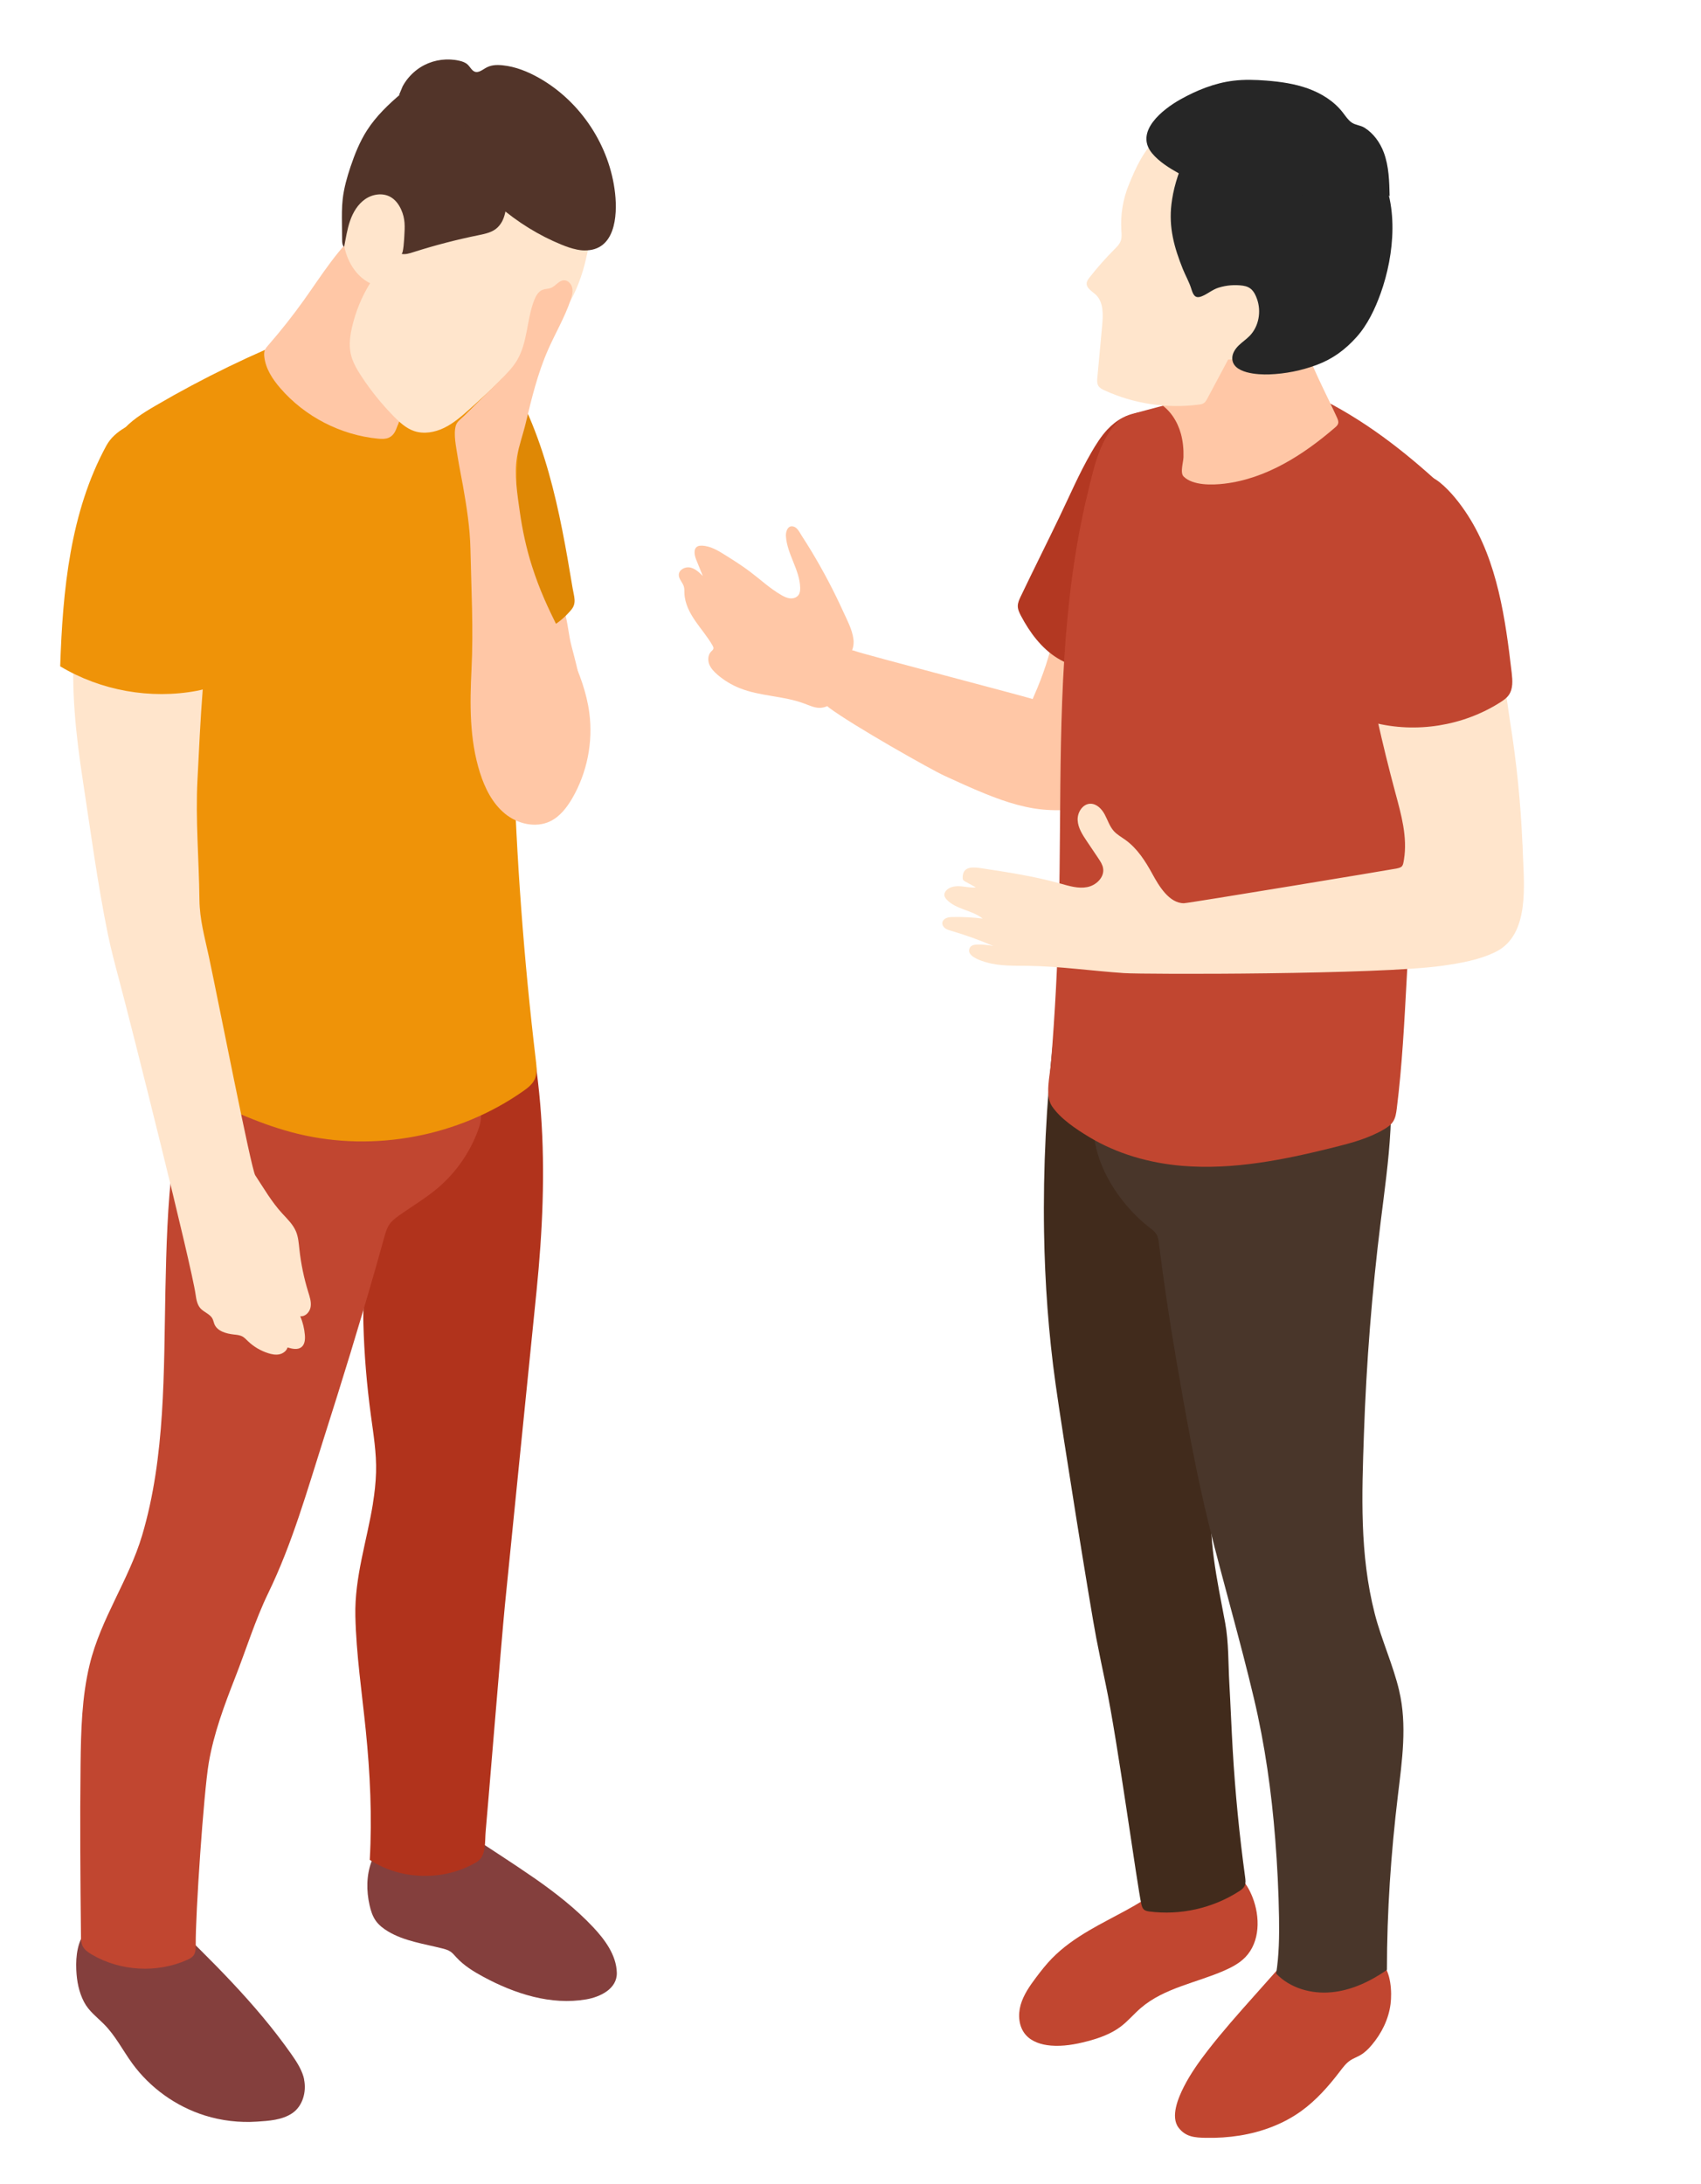 <svg width="187" height="240" viewBox="0 0 187 240" fill="none" xmlns="http://www.w3.org/2000/svg">
<path d="M58.715 206.392C61.043 208.015 63.282 209.756 65.22 211.818C66.493 213.174 67.76 214.876 67.81 216.814C67.854 218.599 65.955 219.482 64.461 219.739C60.579 220.414 56.594 219.132 53.127 217.258C52.051 216.676 50.991 216.025 50.167 215.122C49.965 214.905 49.778 214.668 49.536 214.501C49.26 214.313 48.934 214.22 48.609 214.141C46.587 213.628 44.456 213.347 42.665 212.276C42.143 211.966 41.645 211.581 41.294 211.078C40.949 210.58 40.762 209.988 40.629 209.391C40.268 207.803 40.273 206.101 40.85 204.572C41.428 203.048 42.626 201.726 44.17 201.199C44.885 200.952 45.654 201.11 46.345 200.843C46.69 200.71 46.981 200.533 47.193 200.222C47.242 200.153 47.617 199.403 47.479 199.359C48.426 199.675 49.284 200.207 50.123 200.74C51.81 201.805 53.472 202.9 55.139 203.995C56.333 204.779 57.531 205.573 58.71 206.392H58.715Z" fill="#843F3D"/>
<path d="M40.996 165.233C41.178 164.114 41.306 162.979 41.341 161.825C41.405 159.714 41.05 157.613 40.769 155.517C40.32 152.193 40.039 148.844 39.95 145.49C39.871 142.56 40.359 139.517 40.448 136.538C40.65 129.608 41.124 122.683 41.903 115.793C41.923 115.64 41.943 115.483 42.026 115.354C42.16 115.157 42.416 115.098 42.648 115.044C44.443 114.624 46.145 113.835 47.624 112.735C49.094 111.64 50.337 110.249 51.846 109.209C53.035 108.39 54.115 108.252 55.437 107.912C56.256 107.7 57.454 106.935 57.287 105.815C57.573 107.739 57.859 109.663 58.145 111.591C58.623 114.831 59.107 118.072 59.388 121.332C59.417 121.687 59.447 122.047 59.471 122.402C59.94 128.868 59.639 135.369 58.993 141.81C58.337 148.356 55.93 172.084 55.501 176.479C55.131 180.267 53.543 199.754 53.395 201.238C53.282 202.383 53.489 203.995 52.419 204.637C48.872 206.762 44.113 206.674 40.65 204.41C40.917 199.665 40.69 194.901 40.211 190.171C39.787 185.988 39.161 181.815 39.067 177.608C38.973 173.327 40.335 169.362 41.001 165.238L40.996 165.233Z" fill="#B1331C"/>
<path d="M33.427 228.543C33.709 229.899 33.284 231.487 32.101 232.271C30.981 233.011 29.541 233.095 28.244 233.179C26.315 233.307 24.362 233.08 22.517 232.503C19.341 231.507 16.5 229.47 14.537 226.777C13.496 225.347 12.688 223.729 11.44 222.476C10.651 221.682 9.768 221.041 9.24 220.03C8.663 218.93 8.441 217.726 8.387 216.493C8.318 214.925 8.535 213.233 9.575 212.05C9.294 212.37 10.123 212.873 10.374 212.794C10.799 212.661 11.316 211.976 11.736 211.734C13.062 210.969 14.68 210.728 16.17 211.073C16.717 211.201 17.575 211.004 18.024 210.673C18.073 210.639 18.128 210.595 18.192 210.604C18.241 210.609 18.281 210.644 18.315 210.678C23.193 215.413 28.106 220.183 32.012 225.741C32.559 226.521 33.092 227.325 33.363 228.237C33.393 228.336 33.417 228.439 33.437 228.543H33.427Z" fill="#843F3D"/>
<path d="M8.857 193.904C8.902 190.22 8.99 186.501 9.863 182.92C11.091 177.874 14.169 173.647 15.629 168.73C18.194 160.089 17.997 150.718 18.184 141.805C18.381 132.479 18.697 122.885 22.416 114.328C22.82 115.956 22.825 118.387 24.255 119.428C25.868 120.597 27.94 120.987 29.868 121.268C36.236 122.165 42.761 121.963 49.064 120.671C51.555 120.158 53.567 121.228 52.66 123.916C51.792 126.481 50.189 128.824 48.122 130.575C46.81 131.684 45.316 132.562 43.91 133.559C43.511 133.845 43.106 134.146 42.825 134.55C42.519 134.984 42.376 135.507 42.233 136.02C41.922 137.149 41.602 138.279 41.281 139.408C39.491 145.672 37.567 151.897 35.59 158.101C33.76 163.847 32.127 169.657 29.488 175.093C28.058 178.042 27.057 181.302 25.858 184.355C24.66 187.423 23.501 190.506 22.948 193.756C22.386 197.08 21.483 210.417 21.518 213.726C21.518 214.151 21.518 214.614 21.252 214.95C21.079 215.162 20.828 215.29 20.576 215.403C17.262 216.878 13.237 216.656 10.105 214.821C9.686 214.575 9.257 214.279 9.059 213.835C8.911 213.504 8.902 213.13 8.902 212.765C8.832 206.476 8.783 200.188 8.857 193.904Z" fill="#C14630"/>
<path d="M58.192 62.812C58.774 63.044 59.415 62.93 59.37 62.111C59.78 62.437 60.071 62.881 60.337 63.33C61.067 64.558 61.649 65.87 62.063 67.236C62.438 68.479 62.497 69.741 62.828 71.004C63.573 73.83 64.396 76.775 63.78 79.63C63.474 81.031 62.833 82.333 62.157 83.601C61.713 84.434 61.23 85.283 60.48 85.86C59.735 86.442 58.655 86.693 57.832 86.235C57.486 86.042 57.215 85.751 56.968 85.45C56.451 84.819 56.002 84.129 55.612 83.413C54.581 81.519 53.935 79.433 53.427 77.337C52.983 75.507 52.628 73.648 52.584 71.764C52.525 69.445 52.934 67.127 53.703 64.938C54.019 64.035 54.458 63.088 55.306 62.654C56.189 62.2 57.264 62.437 58.187 62.807L58.192 62.812Z" fill="#FFC7A6"/>
<path d="M50.423 41.47C51.725 40.114 52.963 40.533 54.443 41.228C55.059 41.519 55.602 41.894 56.08 42.382C57.032 43.354 57.663 44.602 58.191 45.84C59.888 49.815 60.973 54.017 61.811 58.249C62.235 60.375 62.595 62.511 62.951 64.646C63.103 65.569 63.419 66.284 62.798 67.023C62.181 67.758 61.496 68.36 60.672 68.848C60.248 69.1 59.804 69.322 59.355 69.519C57.644 70.274 55.69 70.737 53.905 70.185C53.703 70.121 53.491 70.042 53.352 69.874C53.19 69.682 53.16 69.416 53.15 69.164C53.126 68.528 53.328 67.936 53.288 67.314C53.229 66.486 52.987 65.623 52.82 64.814C52.465 63.107 52.05 61.411 51.626 59.719C50.798 56.424 49.915 53.134 49.338 49.781C49.022 47.941 48.795 46.047 49.145 44.212C49.338 43.206 49.718 42.205 50.428 41.465L50.423 41.47Z" fill="#DF8805"/>
<path d="M56.63 45.051C57.158 46.501 57.064 48.089 56.97 49.628C55.614 71.941 56.265 94.373 58.913 116.567C58.997 117.268 59.076 118.013 58.77 118.649C58.509 119.191 58.011 119.576 57.518 119.921C50.43 124.898 41.172 126.654 32.758 124.617C28.872 123.675 25.212 121.978 21.621 120.217C21.261 120.04 20.881 119.847 20.65 119.517C20.452 119.236 20.388 118.881 20.334 118.545C16.881 98.59 14.144 78.52 11.703 58.417C11.249 54.659 10.923 50.437 13.316 47.497C14.327 46.254 15.722 45.391 17.108 44.582C22.337 41.529 27.801 38.876 33.439 36.656C36.092 35.611 38.874 34.649 41.725 34.812C43.387 34.905 45.069 35.458 46.41 36.459C47.53 37.297 48.073 38.669 49.192 39.453C51.88 41.332 55.333 41.495 56.63 45.056V45.051Z" fill="#EF9308"/>
<path d="M43.718 46.738C43.511 47.31 43.324 47.862 42.697 48.124C42.342 48.267 41.943 48.247 41.563 48.212C37.449 47.818 33.519 45.791 30.816 42.664C29.953 41.667 29.193 40.508 29.055 39.196C29.03 38.965 29.025 38.723 29.109 38.501C29.188 38.289 29.341 38.111 29.494 37.939C30.875 36.355 32.177 34.708 33.4 32.997C35.403 30.195 37.222 27.187 39.871 24.987C39.6 27.039 40.019 29.179 41.045 30.979C42.071 32.78 43.694 34.23 45.602 35.044C45.918 35.177 46.263 35.315 46.446 35.606C46.653 35.936 46.525 36.114 46.919 36.282C47.028 36.326 47.792 36.425 47.822 36.237C47.649 37.283 47.279 38.279 46.895 39.266C46.243 40.947 45.558 42.614 44.838 44.267C44.488 45.071 44.049 45.865 43.748 46.688C43.743 46.708 43.733 46.723 43.728 46.743L43.718 46.738Z" fill="#FFC7A6"/>
<path d="M64.505 28.064C64.486 28.153 64.466 28.247 64.446 28.341C64.022 30.294 63.267 32.267 62.187 33.958C61.408 35.187 60.426 36.272 59.435 37.337C56.92 40.025 54.286 42.6 51.534 45.046C50.69 45.796 49.822 46.545 48.806 47.034C47.79 47.522 46.592 47.734 45.526 47.374C44.658 47.078 43.958 46.437 43.312 45.786C41.98 44.434 40.777 42.95 39.736 41.362C39.223 40.577 38.735 39.749 38.547 38.831C38.355 37.894 38.483 36.918 38.695 35.986C39.085 34.274 39.761 32.622 40.683 31.127C39.07 30.333 38.084 28.587 37.798 26.812C37.512 25.036 37.827 23.221 38.237 21.475C38.769 19.211 39.484 16.937 40.88 15.078C42.952 12.316 46.385 10.752 49.827 10.526C53.27 10.299 56.718 11.3 59.77 12.908C61.512 13.825 63.272 14.955 64.269 16.706C65.171 18.289 65.492 20.168 65.502 21.973C65.512 24.099 64.964 26.027 64.51 28.059L64.505 28.064Z" fill="#FFE5CC"/>
<path d="M44.147 10.234C44.615 9.84 45.158 9.356 45.774 9.218C45.35 9.652 46.001 11.137 46.494 11.413C47.19 11.808 47.94 12.108 48.704 12.321C50.484 12.824 52.349 12.937 54.188 13.13C54.356 13.149 54.529 13.169 54.677 13.248C54.81 13.322 54.909 13.435 55.007 13.554C56.073 14.861 56.664 16.73 56.373 18.412C56.171 19.601 55.964 20.789 55.767 21.978C55.639 22.762 55.584 23.532 55.259 24.212C55.131 24.483 54.958 24.745 54.716 24.982C54.179 25.524 53.375 25.692 52.625 25.845C50.194 26.338 47.787 26.964 45.424 27.719C45.005 27.852 44.556 27.995 44.127 27.901C44.354 27.951 44.438 26.131 44.447 25.983C44.512 24.898 44.561 24.049 44.097 23.023C43.841 22.456 43.446 21.928 42.904 21.633C42.045 21.164 40.931 21.337 40.132 21.899C39.328 22.461 38.805 23.344 38.484 24.271C38.164 25.194 38.021 26.17 37.833 27.132C37.631 26.964 37.616 26.663 37.611 26.402C37.607 25.805 37.597 25.208 37.592 24.607C37.582 23.694 37.572 22.777 37.676 21.869C37.814 20.661 38.149 19.482 38.534 18.328C39.002 16.937 39.555 15.561 40.344 14.328C41.355 12.755 42.731 11.443 44.157 10.239L44.147 10.234Z" fill="#523429"/>
<path d="M63.403 27.423C62.826 27.31 62.263 27.108 61.721 26.886C59.23 25.869 56.922 24.429 54.88 22.683C54.061 21.983 53.272 21.223 52.69 20.311C52.123 19.428 51.768 18.432 51.452 17.43C51.265 16.839 51.092 16.232 51.013 15.616C50.974 15.29 50.954 14.964 50.979 14.639C51.003 14.328 51.176 13.993 51.181 13.697C51.191 13.248 50.554 13.421 50.209 13.406C49.617 13.381 49.085 13.559 48.488 13.391C47.847 13.213 47.275 12.814 46.796 12.36C46.328 11.916 45.918 11.423 45.469 10.964C45.297 10.787 45.03 10.442 44.789 10.373C44.537 10.303 44.118 10.427 43.852 10.447C43.881 10.447 44.212 9.593 44.261 9.495C44.438 9.164 44.651 8.853 44.892 8.562C45.376 7.985 45.968 7.502 46.638 7.157C47.817 6.55 49.213 6.378 50.505 6.678C50.831 6.752 51.161 6.866 51.408 7.093C51.61 7.28 51.743 7.527 51.945 7.719C52.429 8.173 52.932 7.739 53.39 7.472C53.968 7.142 54.55 7.107 55.255 7.177C56.68 7.32 58.036 7.872 59.279 8.577C63.847 11.172 67.048 16.035 67.62 21.253C67.896 23.773 67.62 27.581 64.236 27.522C63.955 27.522 63.679 27.482 63.408 27.428L63.403 27.423Z" fill="#523429"/>
<path d="M8.15 70.752C8.283 68.676 8.614 66.486 9.94 64.883C11.637 62.841 14.601 62.264 17.225 62.679C18.088 62.817 18.956 63.048 19.696 63.517C21.57 64.691 21.837 66.535 22.227 68.499C22.7 70.871 22.478 73.317 22.291 75.714C22.029 79.039 21.881 82.378 21.709 85.707C21.482 90.146 21.876 94.432 21.926 98.886C21.95 101.085 22.503 102.989 22.966 105.15C23.997 109.983 27.622 128.508 28.056 129.164C29.023 130.629 29.852 132.089 31.05 133.391C31.603 133.988 32.209 134.575 32.53 135.325C32.796 135.946 32.84 136.632 32.914 137.302C33.087 138.896 33.413 140.469 33.886 141.998C34.054 142.536 34.241 143.093 34.148 143.645C34.054 144.198 33.566 144.735 33.008 144.656C33.284 145.312 33.457 146.013 33.516 146.723C33.556 147.201 33.516 147.754 33.141 148.055C32.727 148.385 32.12 148.247 31.612 148.094C31.494 148.489 31.104 148.765 30.7 148.849C30.296 148.928 29.871 148.849 29.477 148.72C28.638 148.454 27.864 147.991 27.233 147.379C27.055 147.206 26.883 147.019 26.665 146.896C26.374 146.733 26.034 146.703 25.709 146.669C24.86 146.575 23.884 146.309 23.563 145.515C23.489 145.327 23.455 145.125 23.366 144.947C23.104 144.42 22.439 144.237 22.044 143.803C21.674 143.394 21.58 142.812 21.501 142.264C21.043 139.019 14.522 113.021 13.072 107.601C12.638 105.973 12.204 104.346 11.864 102.698C10.72 97.095 9.965 91.379 9.097 85.707C8.323 80.656 7.82 75.847 8.15 70.767V70.752Z" fill="#FFE5CC"/>
<path d="M22.548 51.719C25.073 58.733 24.733 66.427 23.914 73.83C23.88 74.165 23.835 74.506 23.683 74.802C23.318 75.512 22.45 75.773 21.66 75.921C16.541 76.883 11.086 75.906 6.617 73.233C6.893 64.898 7.702 56.301 11.692 48.977C12.61 47.295 14.617 46.417 16.437 45.934C16.797 45.84 17.162 45.761 17.532 45.766C18.464 45.781 19.327 46.303 19.944 46.999C21.059 48.257 21.976 50.141 22.543 51.709L22.548 51.719Z" fill="#EF9308"/>
<path d="M54.962 41.8C55.653 41.12 56.348 40.424 56.846 39.591C58.01 37.623 57.897 35.157 58.715 33.021C58.903 32.538 59.179 32.03 59.662 31.847C59.948 31.739 60.274 31.759 60.555 31.65C61.083 31.448 61.428 30.826 61.995 30.806C62.444 30.792 62.814 31.201 62.908 31.64C63.001 32.079 62.878 32.533 62.735 32.957C62.094 34.866 61.053 36.612 60.244 38.456C59.11 41.036 58.444 43.783 57.793 46.516C57.502 47.729 57.043 48.987 56.841 50.2C56.516 52.158 56.871 54.298 57.147 56.257C57.433 58.289 57.877 60.336 58.498 62.269C58.888 63.477 59.332 64.666 59.84 65.83C61.635 69.963 64.195 73.879 64.787 78.343C65.211 81.564 64.545 84.913 62.918 87.724C62.321 88.75 61.561 89.741 60.496 90.259C58.893 91.038 56.881 90.555 55.505 89.421C54.128 88.286 53.3 86.619 52.762 84.918C51.603 81.253 51.648 77.366 51.835 73.569C52.057 69.125 51.81 64.745 51.717 60.316C51.667 57.998 51.302 55.709 50.903 53.431C50.71 52.336 50.474 51.25 50.306 50.151C50.158 49.179 49.818 47.694 50.123 46.737C50.267 46.298 50.799 45.934 51.135 45.598C51.554 45.184 51.973 44.77 52.387 44.355C53.246 43.507 54.109 42.654 54.967 41.805L54.962 41.8Z" fill="#FFC7A6"/>
<path d="M122.359 70.881C122.206 70.057 121.974 69.228 121.535 68.513C121.096 67.798 120.42 67.196 119.611 66.984C118.679 66.738 117.708 67.063 116.968 67.64C116.169 68.262 116.085 68.779 115.893 69.697C115.409 72.01 114.645 74.284 113.688 76.444C113.634 76.572 113.579 76.701 113.525 76.829C112.869 76.587 94.64 71.828 94.048 71.566C93.925 71.512 93.801 71.487 93.678 71.472C93.816 71.098 93.885 70.708 93.821 70.239C93.678 69.144 93.106 68.109 92.652 67.112C92.169 66.052 91.656 65.006 91.118 63.98C90.516 62.826 89.875 61.697 89.205 60.582C88.859 60.015 88.509 59.448 88.144 58.891C87.878 58.481 87.612 57.835 87.029 57.845C86.556 57.855 86.369 58.476 86.403 58.95C86.531 60.908 87.922 62.634 87.967 64.597C87.972 64.873 87.947 65.169 87.784 65.396C87.582 65.682 87.202 65.796 86.852 65.761C86.502 65.727 86.181 65.569 85.88 65.391C84.642 64.676 83.587 63.684 82.442 62.821C81.584 62.175 80.672 61.598 79.759 61.026C78.956 60.518 78.097 59.995 77.145 59.971C76.988 59.971 76.82 59.975 76.682 60.054C76.203 60.311 76.337 61.026 76.544 61.529C76.785 62.121 77.022 62.713 77.264 63.305C76.864 62.905 76.425 62.486 75.873 62.373C75.316 62.259 74.63 62.614 74.625 63.181C74.62 63.65 75.039 64.005 75.177 64.449C75.251 64.691 75.232 64.952 75.242 65.209C75.281 66.313 75.814 67.344 76.44 68.252C77.067 69.164 77.801 70.003 78.344 70.964C78.398 71.058 78.448 71.167 78.433 71.275C78.408 71.413 78.285 71.502 78.186 71.601C77.836 71.951 77.791 72.528 77.964 72.992C78.142 73.455 78.497 73.825 78.872 74.151C79.592 74.767 80.41 75.27 81.288 75.62C83.557 76.538 86.117 76.464 88.41 77.322C88.968 77.529 89.52 77.796 90.112 77.796C90.403 77.796 90.684 77.722 90.946 77.608C91.005 77.667 91.074 77.722 91.138 77.776C93.737 79.719 102.319 84.572 103.853 85.273C105.323 85.948 106.798 86.624 108.297 87.231C110.595 88.163 112.997 88.942 115.478 89.031C116.775 89.075 118.502 89.144 119.37 88.045C120.115 87.103 120.48 85.924 120.805 84.765C121.338 82.876 121.806 80.967 122.152 79.034C122.63 76.346 122.867 73.574 122.364 70.891L122.359 70.881Z" fill="#FFC7A6"/>
<path d="M115.661 215.221C115.015 215.887 114.438 216.617 113.88 217.362C113.19 218.284 112.519 219.246 112.203 220.355C111.892 221.46 111.996 222.748 112.746 223.621C113.421 224.41 114.497 224.735 115.528 224.819C116.864 224.928 118.206 224.696 119.503 224.355C120.815 224.015 122.122 223.551 123.202 222.738C124.006 222.131 124.657 221.342 125.421 220.686C127.986 218.481 131.532 217.924 134.625 216.563C135.454 216.198 136.272 215.759 136.904 215.108C138.536 213.421 138.551 210.678 137.688 208.494C137.362 207.675 136.918 206.876 136.248 206.309C135.769 205.904 135.192 205.628 134.6 205.436C133.121 204.957 131.315 204.937 129.875 205.574C128.928 205.988 128.322 206.91 127.532 207.547C125.17 209.445 122.329 210.639 119.73 212.168C118.265 213.031 116.854 214.003 115.666 215.221H115.661Z" fill="#C14630"/>
<path d="M136.884 206.309C136.248 201.657 135.789 196.987 135.518 192.301C135.375 189.874 135.286 187.443 135.148 185.011C135.024 182.861 135.084 180.484 134.694 178.387C133.806 173.643 132.736 168.947 133.244 164.079C133.471 161.929 133.392 159.768 133.333 157.608C133.066 147.931 132.731 138.259 132.326 128.587C132.248 126.654 132.159 124.715 131.863 122.807C131.754 122.111 131.616 121.411 131.325 120.77C131.064 120.183 130.679 119.66 130.299 119.142C128.82 117.12 127.182 114.974 124.795 114.21C122.926 113.608 120.982 114.175 119.404 115.251C118.59 115.803 118.077 116.814 117.15 116.405C116.632 116.173 115.725 114.866 115.789 114.284C115.039 121.273 114.664 128.346 114.778 135.399C114.871 140.997 115.271 146.585 116.045 152.109C116.815 157.613 119.863 176.637 120.519 180.035C120.854 181.771 121.219 183.507 121.584 185.253C122.862 191.325 125.037 207.418 125.476 209.278C125.525 209.485 125.584 209.707 125.737 209.855C125.905 210.013 126.146 210.057 126.378 210.087C129.767 210.521 133.303 209.727 136.178 207.887C136.445 207.719 136.716 207.527 136.839 207.241C136.968 206.955 136.923 206.624 136.884 206.313V206.309Z" fill="#412B1C"/>
<path d="M121.755 47.191C121.045 47.951 120.473 48.863 119.95 49.771C118.638 52.04 117.617 54.432 116.482 56.789C115.077 59.719 113.612 62.624 112.211 65.559C112.053 65.889 111.896 66.234 111.891 66.599C111.891 66.989 112.063 67.349 112.246 67.694C113.212 69.514 114.48 71.236 116.226 72.321C118.164 73.524 120.502 73.85 122.766 74.146C121.957 68.444 122.939 62.654 124.152 57.026C124.63 54.797 125.153 52.562 125.321 50.284C125.39 49.352 125.163 48.212 125.494 47.339C125.651 46.92 125.775 46.491 126.007 46.106C126.135 45.894 126.574 45.169 126.85 45.154C125.646 45.228 124.418 45.386 123.353 45.948C122.746 46.269 122.224 46.698 121.755 47.196V47.191Z" fill="#B33822"/>
<path d="M148.402 213.258C147.894 213.08 147.352 213.159 146.849 213.016C146.548 212.932 146.252 212.725 145.976 212.572C145.557 212.34 144.762 211.625 145.251 211.078C142.795 213.84 140.338 216.597 137.877 219.359C136.141 221.307 134.41 223.255 132.807 225.317C131.82 226.589 130.878 227.911 130.148 229.346C129.552 230.515 128.639 232.636 129.571 233.85C130.361 234.87 131.352 234.935 132.55 234.959C133.803 234.984 135.056 234.905 136.289 234.708C138.706 234.318 141.063 233.455 143.056 232.015C144.698 230.831 146.055 229.292 147.283 227.684C147.628 227.231 147.973 226.762 148.447 226.446C148.797 226.215 149.201 226.076 149.561 225.864C150.04 225.588 150.434 225.194 150.79 224.774C151.88 223.492 152.659 221.924 152.871 220.256C153.039 218.969 152.92 216.695 151.889 215.724C151.638 215.487 151.52 215.546 151.234 215.329C150.928 215.097 150.691 214.703 150.395 214.441C149.808 213.928 149.132 213.524 148.398 213.268L148.402 213.258Z" fill="#C14630"/>
<path d="M153.824 185.83C153.139 182.94 151.861 180.212 151.126 177.327C149.459 170.782 149.716 164.296 149.943 157.618C150.209 149.8 150.826 141.993 151.792 134.229C152.616 127.596 153.691 120.799 152.157 114.293C151.822 115.586 151.679 117.435 151.018 118.589C150.52 119.462 149.405 119.684 148.483 119.98C145.81 120.838 142.934 120.942 140.162 120.612C135.556 120.044 131.166 118.367 126.643 117.337C125.612 117.1 124.493 116.908 123.526 117.337C122.964 117.588 122.51 118.027 122.12 118.501C117.711 123.847 121.736 131.349 126.416 134.949C126.678 135.152 126.949 135.354 127.122 135.635C127.314 135.951 127.363 136.33 127.413 136.7C127.94 140.922 128.572 145.134 129.292 149.327C130.342 155.423 131.442 161.672 132.922 167.655C134.49 173.998 136.34 180.271 137.844 186.639C139.062 191.783 139.782 196.903 140.197 202.18C140.419 205.031 140.567 207.891 140.611 210.752C140.641 212.809 140.616 214.875 140.295 216.908C141.819 218.515 144.172 219.171 146.377 218.959C148.581 218.752 150.648 217.766 152.473 216.503C152.473 210.086 152.917 203.679 153.681 197.307C154.14 193.485 154.707 189.573 153.819 185.83H153.824Z" fill="#49362A"/>
<path d="M158.115 81.732C159.067 74.526 159.141 67.256 160.468 60.119C160.951 57.515 160.414 55.142 158.436 53.312C158.244 53.135 158.051 52.962 157.859 52.785C153.588 48.908 148.912 45.416 143.61 43.073C142.318 42.501 140.493 42.688 139.102 42.733C137.509 42.787 135.916 42.96 134.342 43.206C131.196 43.704 128.113 44.508 125.04 45.337C124.665 45.436 124.286 45.544 123.925 45.687C123.664 45.791 123.417 45.919 123.186 46.087C122.988 46.23 122.811 46.397 122.648 46.58C120.803 48.661 120.212 51.576 119.575 54.2C118.85 57.179 118.303 60.198 117.889 63.236C117.055 69.357 116.764 75.532 116.636 81.702C116.512 87.872 116.552 94.042 116.409 100.212C116.276 105.791 115.985 111.364 115.531 116.928C115.422 118.23 114.86 120.41 115.644 121.574C116.577 122.955 118.288 124.084 119.689 124.937C122.786 126.817 126.377 127.833 129.972 128.134C135.605 128.602 141.237 127.453 146.717 126.082C148.596 125.613 150.495 125.1 152.162 124.114C152.537 123.892 152.912 123.635 153.149 123.265C153.42 122.851 153.489 122.343 153.553 121.855C154.15 117.115 154.392 112.247 154.653 107.443C154.786 104.992 154.89 102.526 155.122 100.079C155.344 97.741 155.881 95.399 156.29 93.085C156.956 89.307 157.617 85.529 158.12 81.727L158.115 81.732Z" fill="#C14630"/>
<path d="M146.648 45.174C145.884 43.536 145.065 41.929 144.345 40.271C143.506 38.343 142.964 36.41 142.451 34.382C142.273 34.742 142.209 35.285 141.943 35.591C141.593 35.99 140.789 36.123 140.301 36.252C136.641 37.209 132.779 37.258 129.03 36.725C128.552 36.656 128.049 36.582 127.6 36.755C127.077 36.957 126.727 37.45 126.481 37.958C125.677 39.62 125.706 41.662 126.564 43.295L127.447 44.321C128.641 45.051 129.445 46.313 129.82 47.665C130.051 48.503 130.13 49.376 130.106 50.244C130.091 50.826 129.706 51.961 130.125 52.375C131.151 53.386 133.302 53.312 134.594 53.159C139.181 52.617 143.27 50.008 146.767 46.989C146.91 46.866 147.058 46.733 147.107 46.555C147.176 46.328 147.072 46.091 146.974 45.874C146.87 45.642 146.762 45.411 146.653 45.184L146.648 45.174Z" fill="#FFC7A6"/>
<path d="M137.254 10.94C135.311 10.905 133.668 11.201 131.888 12.005C130.221 12.76 128.672 13.786 127.33 15.033C125.723 16.533 124.914 18.308 124.1 20.301C123.454 21.874 123.168 23.601 123.276 25.297C123.301 25.687 123.345 26.091 123.212 26.461C123.079 26.841 122.783 27.132 122.502 27.413C121.535 28.385 120.623 29.416 119.779 30.496C119.631 30.683 119.483 30.885 119.464 31.117C119.414 31.675 120.046 32 120.455 32.38C121.323 33.189 121.279 34.555 121.17 35.739C120.993 37.657 120.815 39.576 120.638 41.495C120.608 41.8 120.588 42.136 120.746 42.402C120.889 42.644 121.16 42.782 121.417 42.9C124.638 44.38 128.277 44.927 131.794 44.469C131.986 44.444 132.189 44.414 132.351 44.301C132.519 44.183 132.623 43.995 132.721 43.818C133.486 42.382 134.255 40.947 135.02 39.512C138.137 39.433 141.372 40.996 144.273 39.847C145.323 39.433 146.216 38.688 146.956 37.84C149.2 35.28 150.127 31.837 150.67 28.479C151.025 26.289 151.237 24.04 150.818 21.86C150.418 19.778 149.441 17.82 148.095 16.183C145.471 12.982 141.402 11.014 137.264 10.945L137.254 10.94Z" fill="#FFE5CC"/>
<path d="M128.96 21.327C128.89 21.687 128.831 22.047 128.787 22.407C128.471 24.996 129.083 27.196 130.035 29.569C130.321 30.274 130.725 30.979 130.952 31.699C131.164 32.375 131.347 32.858 132.096 32.572C132.742 32.326 133.27 31.832 133.966 31.615C134.829 31.349 135.751 31.27 136.644 31.398C137.527 31.527 137.892 32.03 138.188 32.858C138.676 34.219 138.4 35.877 137.374 36.922C136.999 37.302 136.55 37.603 136.17 37.973C135.791 38.348 135.47 38.831 135.47 39.364C135.465 41.06 138.345 41.189 139.519 41.149C141.31 41.085 143.085 40.73 144.762 40.104C146.508 39.453 147.879 38.441 149.127 37.051C150.345 35.694 151.169 33.943 151.781 32.242C153.305 28 153.872 22.19 151.327 18.19C151.115 18.733 151.115 19.398 150.735 19.872C150.286 20.434 149.532 20.597 148.866 20.705C147.86 20.873 146.819 20.853 145.803 20.784C143.652 20.641 141.532 20 139.692 18.875C138.73 18.284 137.842 17.573 136.861 17.016C135.879 16.454 134.77 16.044 133.64 16.133C132.969 16.188 132.521 16.562 131.914 16.715C131.746 16.76 130.607 16.666 130.829 16.237C129.985 17.84 129.315 19.541 128.96 21.317V21.327Z" fill="#262626"/>
<path d="M129.642 19.098C132.315 20.587 135.294 21.8 138.347 21.588C139.536 21.505 140.7 21.209 141.844 20.878C142.623 20.656 142.653 21.061 143.19 21.49C143.703 21.904 144.325 22.185 144.976 22.289C145.681 22.402 146.406 22.308 147.112 22.19C148.231 22.003 149.336 21.746 150.426 21.421C150.825 21.302 151.225 21.174 151.639 21.159C152.054 21.144 152.493 21.268 152.769 21.573C152.734 19.946 152.695 18.284 152.128 16.76C151.723 15.675 151.003 14.659 150.007 14.037C149.558 13.756 149.015 13.761 148.586 13.46C148.192 13.184 147.915 12.745 147.624 12.37C146.668 11.132 145.287 10.269 143.817 9.736C142.347 9.204 140.784 8.982 139.22 8.858C138.012 8.765 136.793 8.725 135.59 8.873C133.528 9.125 131.56 9.919 129.75 10.935C127.886 11.98 124.675 14.447 126.653 16.844C127.432 17.786 128.581 18.491 129.637 19.078L129.642 19.098Z" fill="#262626"/>
<path d="M167.37 92.775C167.182 88.257 166.723 83.754 166.008 79.29C165.609 76.819 165.5 74.234 164.04 72.133C162.881 70.456 161.165 69.213 159.301 68.395C157.762 67.719 156.016 67.32 154.408 67.793C152.686 68.301 151.355 69.786 150.783 71.487C149.915 73.943 150.866 76.607 151.409 79.033C152.011 81.736 152.672 84.424 153.392 87.103C154.033 89.48 154.753 91.99 154.344 94.476C154.225 95.196 154.201 95.315 153.515 95.458C152.894 95.586 130.645 99.265 130.156 99.27C128.514 99.275 127.379 97.317 126.694 96.064C125.924 94.654 125.032 93.253 123.73 92.316C123.286 91.995 122.792 91.729 122.432 91.32C121.979 90.806 121.772 90.121 121.446 89.514C121.12 88.908 120.568 88.331 119.878 88.335C119.024 88.341 118.423 89.292 118.472 90.146C118.516 90.999 119.01 91.754 119.488 92.464C119.902 93.08 120.321 93.697 120.736 94.318C120.968 94.668 121.209 95.028 121.273 95.443C121.426 96.429 120.494 97.317 119.513 97.499C118.531 97.687 117.535 97.376 116.568 97.105C113.707 96.306 110.763 95.857 107.823 95.413C106.871 95.27 105.85 95.236 105.831 96.424C105.831 96.513 105.831 96.602 105.87 96.681C105.919 96.775 106.018 96.829 106.107 96.883C106.497 97.095 106.886 97.312 107.281 97.529C106.738 97.588 106.196 97.46 105.648 97.411C105.106 97.366 104.504 97.425 104.1 97.79C103.917 97.953 103.784 98.2 103.828 98.442C103.858 98.599 103.956 98.737 104.065 98.856C105.086 99.966 106.857 100.01 108.03 100.957C106.94 100.819 105.841 100.765 104.741 100.789C104.499 100.794 104.257 100.804 104.035 100.898C103.813 100.992 103.621 101.184 103.596 101.421C103.572 101.662 103.72 101.889 103.917 102.032C104.114 102.175 104.351 102.239 104.583 102.308C106.156 102.767 107.7 103.324 109.209 103.975C108.632 103.852 108.04 103.798 107.448 103.813C107.212 103.818 106.955 103.842 106.768 103.99C106.585 104.133 106.497 104.385 106.551 104.612C106.699 105.228 107.887 105.608 108.41 105.761C109.895 106.195 111.473 106.131 113.017 106.151C116.548 106.2 120.055 106.713 123.577 106.95C125.855 107.102 151.606 107.122 158.497 106.151C160.529 105.865 162.59 105.519 164.435 104.612C168.208 102.752 167.527 97.139 167.414 93.766C167.404 93.445 167.389 93.12 167.379 92.799L167.37 92.775Z" fill="#FFE5CC"/>
<path d="M151.533 56.706C150.665 58.486 150.202 60.439 149.896 62.397C149.008 68.059 149.393 73.919 151.011 79.418C155.691 80.612 160.855 79.788 164.934 77.189C165.284 76.967 165.635 76.725 165.871 76.385C166.35 75.704 166.286 74.792 166.192 73.963C165.501 68.055 164.638 61.746 161.383 56.661C160.559 55.379 159.509 54.027 158.33 53.056C157.782 52.602 157.117 52.257 156.406 52.212C155.524 52.158 154.66 52.572 153.995 53.154C152.909 54.106 152.165 55.423 151.543 56.701L151.533 56.706Z" fill="#C14630"/>
</svg>
